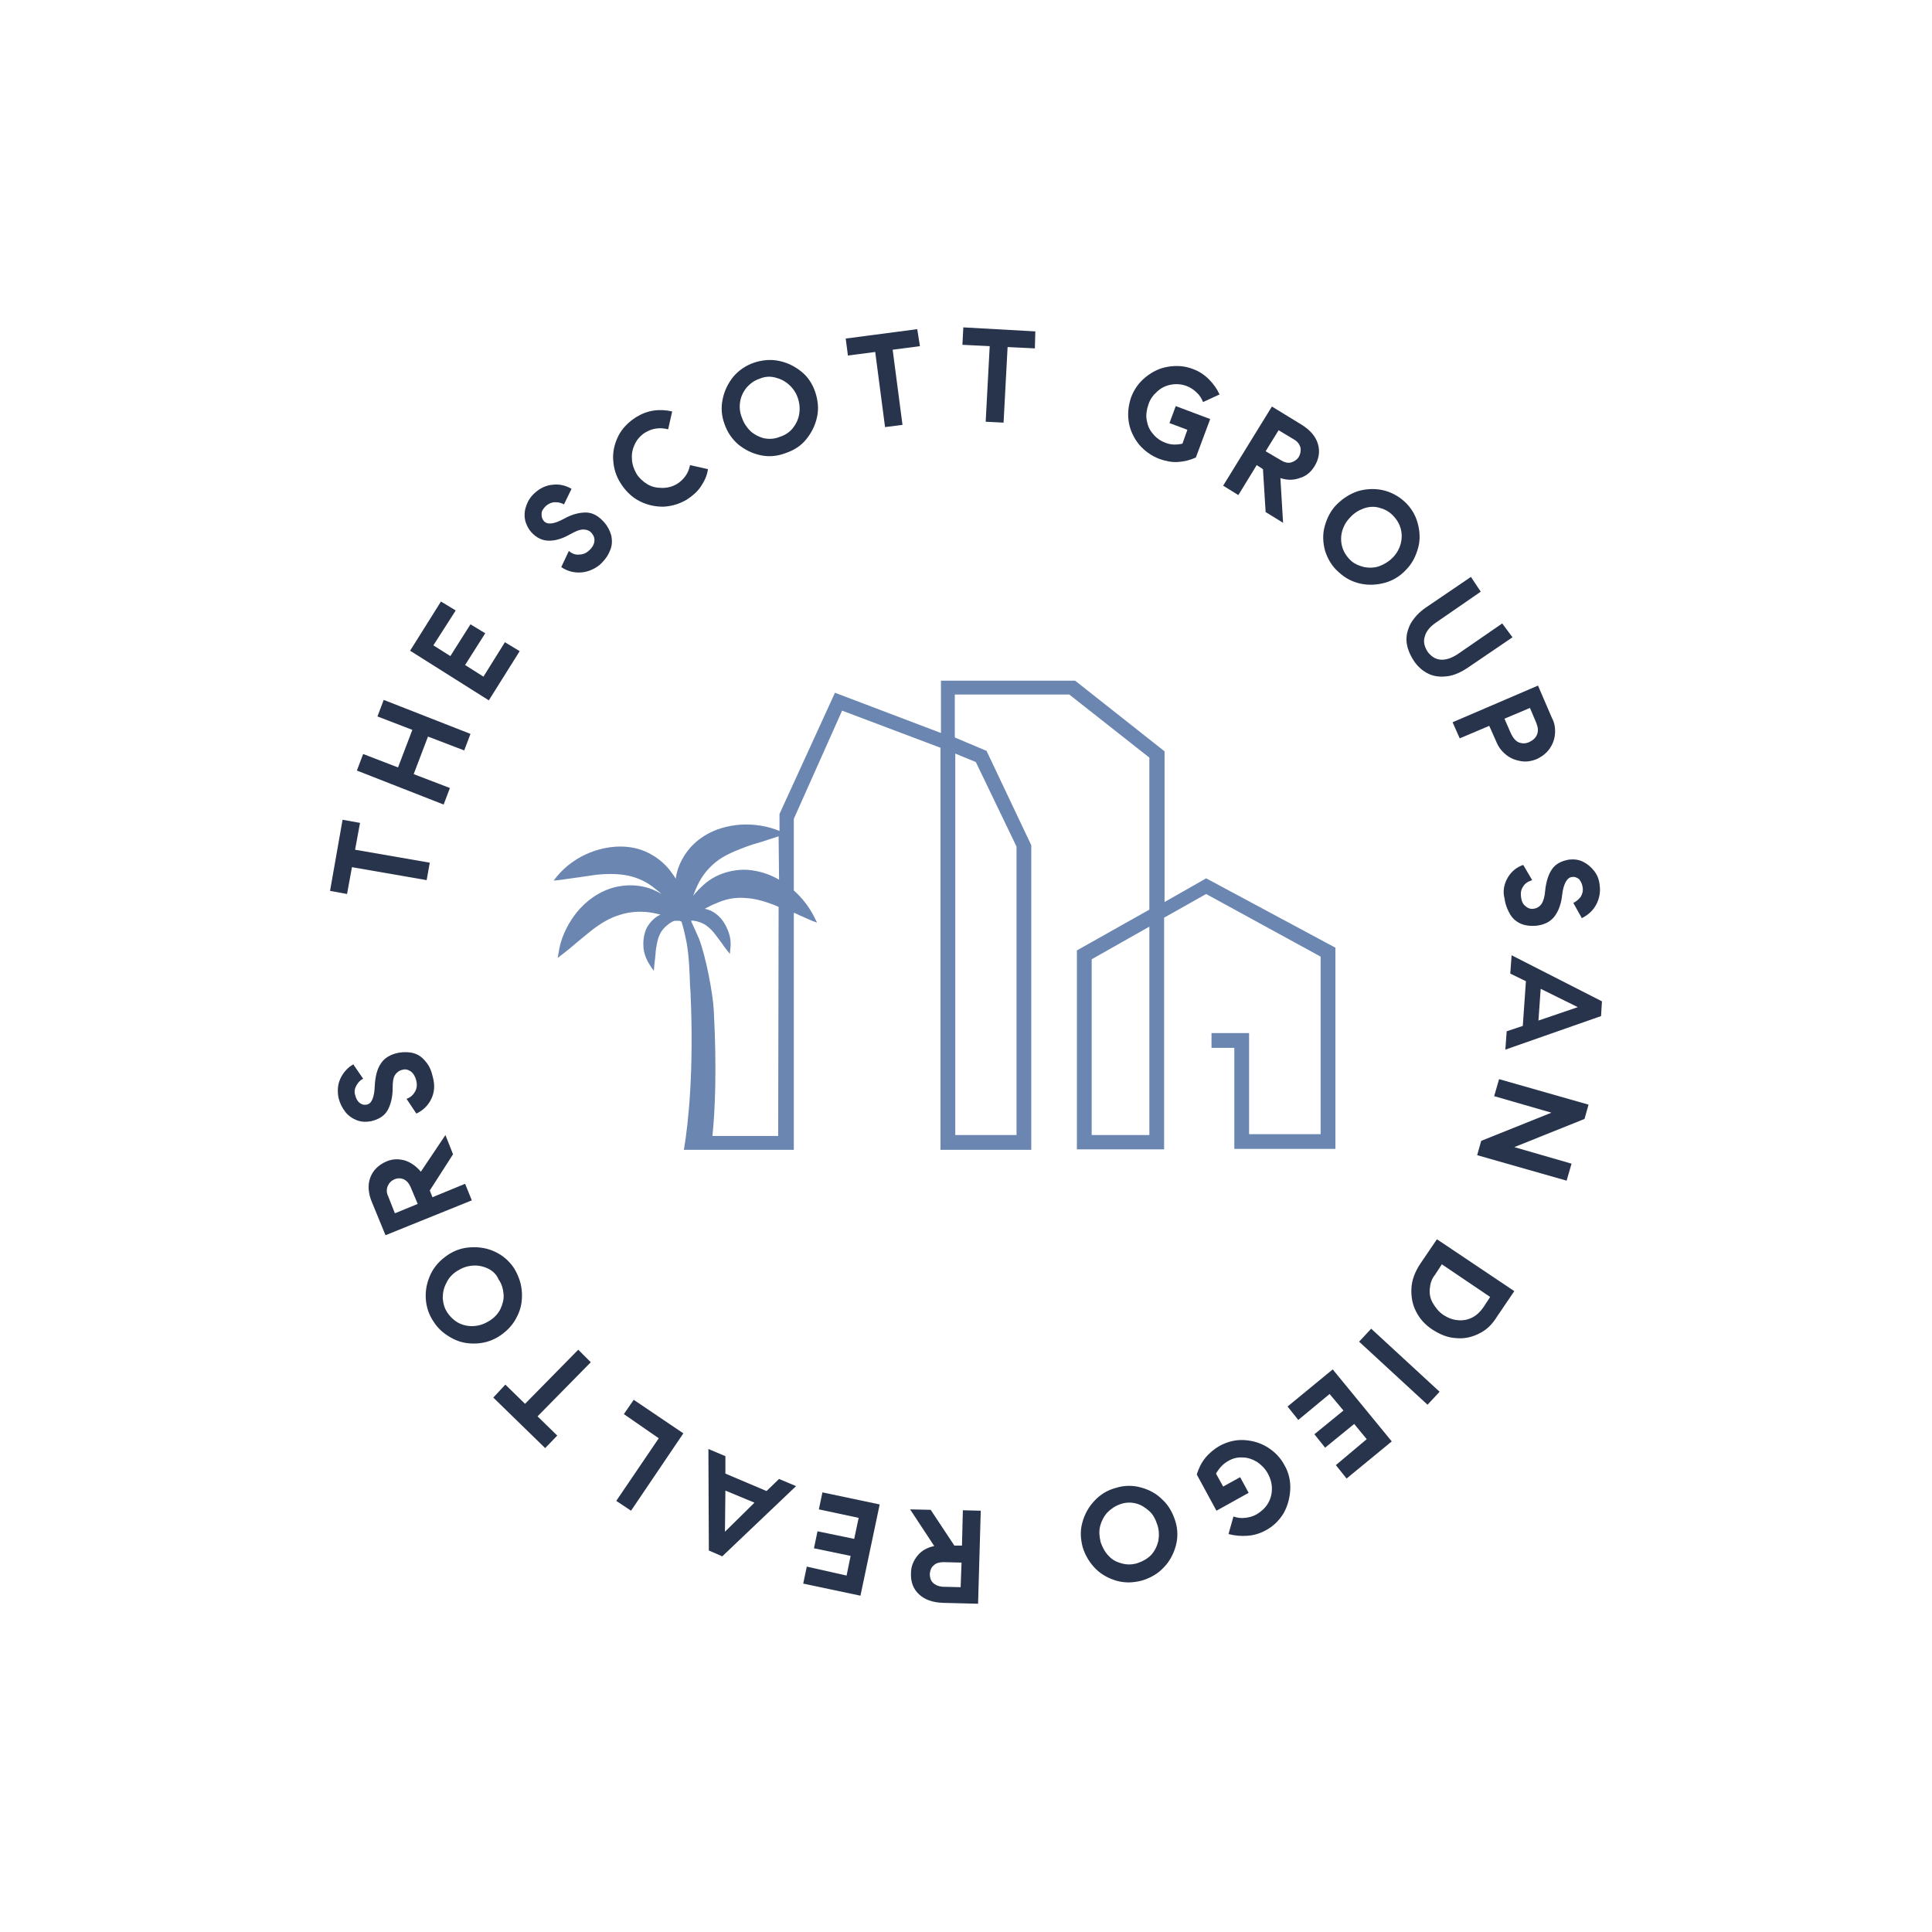 <svg xmlns="http://www.w3.org/2000/svg" xmlns:xlink="http://www.w3.org/1999/xlink" id="Layer_1" x="0px" y="0px" viewBox="0 0 432 432" style="enable-background:new 0 0 432 432;" xml:space="preserve"><style type="text/css">	.st0{fill:#6B86B1;}	.st1{fill:#27344C;}	.st2{fill:#FFFFFF;}</style><g>	<g>		<path class="st1" d="M80.5,184l-1.1,6l16.7,2.9l-0.7,3.9l-16.7-2.9l-1.1,6l-3.8-0.7l2.8-15.9L80.5,184z"></path>		<path class="st1" d="M85.8,156.5l19.4,7.6l-1.4,3.7l-8.1-3.1l-3.2,8.4l8.1,3.1l-1.4,3.7l-19.4-7.6l1.4-3.7l7.8,3l3.2-8.4l-7.8-3   L85.8,156.5z"></path>		<path class="st1" d="M96.9,144.3l3.8,2.4l4.5-7.1l3.3,2l-4.5,7.1l4.1,2.6l4.8-7.7l3.3,2l-6.9,11l-17.6-11.1l6.9-11l3.3,2   L96.9,144.3z"></path>		<path class="st1" d="M129.9,128c-1.6,0.1-3.1-0.3-4.4-1.2l1.7-3.6c0.7,0.6,1.5,0.9,2.3,0.8c0.8,0,1.6-0.3,2.2-0.9   c0.7-0.6,1.1-1.3,1.2-2c0.1-0.7-0.1-1.3-0.6-1.9c-0.5-0.6-1.2-0.8-1.9-0.8c-0.8,0-1.7,0.4-2.8,1c-1.7,1-3.3,1.5-4.8,1.5   c-1.5,0-2.8-0.6-4-1.9c-0.7-0.8-1.2-1.8-1.4-2.8c-0.2-1.1-0.1-2.1,0.3-3.2c0.4-1.1,1-2,1.9-2.8c1.1-1,2.5-1.7,3.9-1.8   c1.5-0.2,2.9,0.1,4.3,0.9l-1.7,3.5c-0.6-0.4-1.3-0.5-2-0.5s-1.4,0.3-2,0.8c-0.6,0.6-1,1.1-1,1.8s0.1,1.1,0.5,1.6   c0.8,0.9,2.3,0.7,4.5-0.5c1.8-1,3.4-1.4,4.9-1.4s2.9,0.8,4.1,2.2c0.8,0.9,1.3,1.9,1.6,3c0.2,1.1,0.2,2.2-0.3,3.3   c-0.4,1.1-1.2,2.2-2.3,3.2C133,127.2,131.5,127.9,129.9,128z"></path>		<path class="st1" d="M156.7,108.8c-0.8,1.2-1.9,2.1-3.1,2.9c-1.7,1-3.4,1.5-5.3,1.6c-1.9,0-3.7-0.4-5.4-1.3   c-1.7-0.9-3-2.2-4.1-3.9c-1.1-1.7-1.6-3.5-1.7-5.4c-0.1-1.9,0.4-3.7,1.2-5.3c0.9-1.7,2.2-3,3.9-4.1c1.3-0.8,2.6-1.3,4-1.5   c1.4-0.2,2.8-0.1,4.1,0.2l-0.9,4c-1.9-0.5-3.6-0.2-5.1,0.7c-1,0.6-1.8,1.5-2.3,2.5c-0.5,1-0.8,2.2-0.7,3.3c0,1.2,0.4,2.3,1,3.4   c0.6,1,1.5,1.8,2.5,2.4c1,0.6,2.1,0.8,3.3,0.8c1.2,0,2.3-0.3,3.3-0.9c0.8-0.5,1.4-1.1,1.9-1.8c0.5-0.7,0.8-1.5,1-2.4l4,0.9   C158.1,106.4,157.5,107.6,156.7,108.8z"></path>		<path class="st1" d="M170.1,101.8c-1.9-0.4-3.5-1.2-5-2.4c-1.4-1.2-2.5-2.8-3.1-4.6c-0.7-1.9-0.8-3.7-0.4-5.6   c0.4-1.9,1.2-3.5,2.4-5c1.2-1.4,2.8-2.5,4.6-3.1c1.8-0.6,3.7-0.8,5.6-0.4s3.5,1.2,5,2.4s2.5,2.8,3.1,4.6c0.6,1.8,0.8,3.7,0.4,5.5   c-0.4,1.9-1.2,3.5-2.4,5c-1.2,1.5-2.8,2.5-4.6,3.1C173.9,102,172,102.2,170.1,101.8z M177.3,95.7c0.7-0.9,1.2-1.9,1.4-3.1   s0.1-2.4-0.3-3.6c-0.4-1.2-1.1-2.2-2-3c-0.9-0.8-1.9-1.3-3.1-1.6s-2.3-0.2-3.5,0.3c-1.2,0.4-2.1,1.1-2.9,2   c-0.7,0.9-1.2,1.9-1.4,3.1s-0.1,2.4,0.4,3.6c0.4,1.2,1.1,2.2,1.9,3c0.9,0.8,1.9,1.3,3,1.6c1.1,0.2,2.3,0.2,3.5-0.3   C175.6,97.3,176.6,96.6,177.3,95.7z"></path>		<path class="st1" d="M205.7,77.4l-6.1,0.8l2.2,16.8l-3.9,0.5l-2.2-16.8l-6.1,0.8l-0.5-3.8l16-2.1L205.7,77.4z"></path>		<path class="st1" d="M231.4,77.9l-6.1-0.3l-0.9,16.9l-4-0.2l0.9-16.9l-6.1-0.3l0.2-3.9l16.1,0.9L231.4,77.9z"></path>		<path class="st1" d="M262.9,90.8l7.7,2.9l-3.2,8.6c-1.3,0.6-2.6,0.9-4,1c-1.4,0.1-2.8-0.2-4.2-0.7c-1.8-0.7-3.3-1.8-4.5-3.2   c-1.2-1.5-2-3.2-2.3-5c-0.3-1.9-0.1-3.7,0.5-5.5c0.7-1.9,1.8-3.4,3.3-4.6c1.5-1.2,3.1-2,5-2.3s3.7-0.2,5.5,0.5   c1.4,0.5,2.6,1.3,3.6,2.3c1,1,1.8,2.1,2.4,3.4l-3.7,1.7c-0.3-0.8-0.8-1.6-1.5-2.2c-0.6-0.6-1.4-1.1-2.2-1.4   c-1.1-0.4-2.2-0.5-3.4-0.3s-2.2,0.7-3.1,1.5c-0.9,0.8-1.6,1.7-2,2.9s-0.6,2.3-0.4,3.5c0.2,1.2,0.6,2.2,1.4,3.1   c0.7,0.9,1.7,1.6,2.8,2c1.2,0.5,2.5,0.5,3.8,0.2l1.1-3.1l-4-1.5L262.9,90.8z"></path>		<path class="st1" d="M286.9,116.9l-3.9-2.4l-0.6-9.6L281,104l-4.1,6.7l-3.4-2.1l10.9-17.7l6.7,4.1c1.9,1.2,3.1,2.6,3.6,4.3   s0.2,3.4-0.8,5c-0.8,1.3-1.9,2.2-3.3,2.6c-1.4,0.5-2.8,0.5-4.3,0L286.9,116.9z M286.4,102.9c0.8,0.5,1.6,0.7,2.3,0.5   c0.7-0.2,1.3-0.6,1.7-1.2c0.4-0.7,0.5-1.4,0.4-2.1c-0.2-0.7-0.6-1.3-1.4-1.8l-3.5-2.1l-2.9,4.7L286.4,102.9z"></path>		<path class="st1" d="M296.3,123.2c-0.5-1.8-0.6-3.7-0.1-5.5s1.3-3.5,2.7-4.9c1.4-1.4,3-2.4,4.8-3c1.8-0.5,3.7-0.6,5.5-0.2   c1.8,0.4,3.5,1.3,4.9,2.6c1.4,1.3,2.4,2.9,2.9,4.8c0.5,1.8,0.6,3.7,0.1,5.5s-1.3,3.5-2.7,4.9c-1.3,1.4-2.9,2.4-4.7,2.9   c-1.8,0.5-3.7,0.6-5.5,0.2c-1.9-0.4-3.5-1.3-4.9-2.6C297.8,126.6,296.9,125,296.3,123.2z M305,126.8c1.1,0.2,2.3,0.2,3.4-0.2   c1.1-0.4,2.1-1,3-1.9c0.9-0.9,1.5-2,1.8-3.1c0.3-1.2,0.3-2.3,0-3.4c-0.3-1.1-0.9-2.1-1.8-3s-1.9-1.4-3.1-1.7   c-1.1-0.3-2.3-0.2-3.4,0.2c-1.1,0.4-2.1,1-3,2c-0.9,0.9-1.5,2-1.8,3.1c-0.3,1.1-0.3,2.3,0,3.4c0.3,1.1,0.9,2.1,1.8,3   S303.9,126.5,305,126.8z"></path>		<path class="st1" d="M338.2,142.5l-10,6.8c-1.5,1-3,1.7-4.5,1.9s-2.9,0.1-4.2-0.5c-1.3-0.6-2.5-1.6-3.4-3s-1.5-2.9-1.6-4.3   c-0.1-1.4,0.3-2.8,1-4.1c0.8-1.3,1.9-2.5,3.4-3.5l10-6.8l2.2,3.3l-10,6.9c-1.3,0.9-2.2,1.9-2.5,3.1c-0.4,1.1-0.1,2.3,0.6,3.4   c0.8,1.1,1.8,1.7,2.9,1.8s2.4-0.3,3.8-1.2l10-6.9L338.2,142.5z"></path>		<path class="st1" d="M347.7,164.1c-0.1,1.2-0.5,2.3-1.2,3.3c-0.7,1-1.6,1.7-2.8,2.3c-1.2,0.5-2.4,0.7-3.6,0.5   c-1.2-0.2-2.3-0.6-3.3-1.4c-1-0.8-1.7-1.7-2.2-2.9l-1.6-3.6l-6.6,2.8l-1.6-3.6l19.1-8.2l3.1,7.2   C347.6,161.6,347.8,162.8,347.7,164.1z M339.6,166c0.8,0.3,1.6,0.3,2.4-0.1c0.8-0.4,1.4-0.9,1.7-1.7c0.3-0.8,0.2-1.6-0.2-2.6   l-1.4-3.3l-5.7,2.4l1.4,3.2C338.3,165,338.9,165.7,339.6,166z"></path>		<path class="st1" d="M337.1,196.3c0.8-1.4,2-2.4,3.5-2.9l2,3.4c-0.9,0.3-1.6,0.7-2,1.4c-0.5,0.7-0.6,1.4-0.5,2.3   c0.1,0.9,0.4,1.7,1,2.1c0.5,0.5,1.2,0.7,1.8,0.6c0.8-0.1,1.4-0.5,1.8-1.1c0.4-0.6,0.7-1.6,0.8-2.9c0.2-2,0.7-3.6,1.5-4.8   c0.8-1.2,2.1-1.9,3.9-2.2c1.1-0.1,2.1,0,3.1,0.5c1,0.5,1.8,1.2,2.5,2.1s1.1,2,1.2,3.2c0.2,1.5-0.1,3-0.8,4.3   c-0.7,1.3-1.8,2.3-3.2,3l-1.9-3.4c0.6-0.3,1.1-0.7,1.6-1.3c0.4-0.6,0.6-1.3,0.5-2.1c-0.1-0.8-0.4-1.4-0.8-1.9   c-0.5-0.4-1-0.6-1.6-0.5c-1.1,0.1-1.9,1.5-2.2,4c-0.2,2-0.8,3.6-1.7,4.8s-2.3,1.9-4.1,2.1c-1.2,0.1-2.3,0-3.3-0.4   c-1-0.4-1.9-1.1-2.5-2.1s-1.1-2.2-1.3-3.7C336,199.3,336.3,197.7,337.1,196.3z"></path>		<path class="st1" d="M340.5,229.4l0.7-10l-3.5-1.7l0.3-4.1l20.2,10.3l-0.2,3.3l-21.4,7.5l0.3-4.1L340.5,229.4z M344,228.2l8.8-3   l-8.3-4.1L344,228.2z"></path>		<path class="st1" d="M355.2,247l-0.9,3.2l-15.7,6.3l12.8,3.7l-1.1,3.8l-20-5.7l0.9-3.2l15.7-6.3l-12.8-3.7l1.1-3.8L355.2,247z"></path>		<path class="st1" d="M330.7,298.2c-1.6,0.8-3.3,1.2-5.2,1c-1.8-0.1-3.5-0.8-5.2-1.9c-1.7-1.1-2.9-2.5-3.7-4.1   c-0.8-1.6-1.1-3.3-1-5.2c0.1-1.8,0.8-3.6,1.9-5.3l3.8-5.6l17.3,11.6l-3.8,5.6C333.7,296.1,332.4,297.4,330.7,298.2z M319.7,288.2   c-0.1,1.1,0.1,2.2,0.7,3.2s1.3,1.9,2.3,2.6c1.1,0.7,2.1,1.1,3.3,1.2s2.2-0.1,3.2-0.6s1.8-1.3,2.5-2.3l1.5-2.3l-10.8-7.3l-1.5,2.3   C320.1,286,319.8,287,319.7,288.2z"></path>		<path class="st1" d="M321.9,311.2l-2.7,2.9L303.9,300l2.7-2.9L321.9,311.2z"></path>		<path class="st1" d="M305.6,321.8l-2.8-3.4l-6.5,5.3l-2.4-3l6.5-5.3l-3.1-3.7l-7,5.8l-2.4-3l10.1-8.3l13.2,16.1l-10.1,8.3l-2.4-3   L305.6,321.8z"></path>		<path class="st1" d="M279.2,333.8l-7.2,4l-4.4-8.1c0.4-1.3,1-2.6,1.9-3.7c0.9-1.1,2-2,3.2-2.7c1.7-0.9,3.5-1.4,5.4-1.3   c1.9,0.1,3.7,0.6,5.3,1.6c1.6,1,2.9,2.3,3.8,4c1,1.7,1.4,3.6,1.3,5.5c-0.1,1.9-0.6,3.7-1.5,5.3c-1,1.6-2.3,2.9-4,3.8   c-1.3,0.7-2.6,1.1-4.1,1.2c-1.4,0.1-2.8,0-4.2-0.4l1.1-3.9c0.9,0.3,1.7,0.4,2.6,0.3c0.9-0.1,1.7-0.3,2.6-0.8   c1-0.6,1.9-1.4,2.5-2.4c0.6-1,0.9-2.1,0.9-3.3c0-1.2-0.3-2.3-0.9-3.4c-0.6-1.1-1.4-1.9-2.4-2.6c-1-0.6-2.1-1-3.2-1   c-1.2-0.1-2.3,0.2-3.3,0.8c-1.1,0.6-2,1.6-2.7,2.8l1.6,2.9l3.8-2.1L279.2,333.8z"></path>		<path class="st1" d="M255.1,332.6c1.9,0.5,3.5,1.4,4.8,2.7c1.4,1.3,2.3,2.9,2.9,4.8c0.6,1.9,0.6,3.8,0.1,5.6   c-0.5,1.8-1.4,3.5-2.7,4.8c-1.3,1.4-2.9,2.3-4.8,2.9c-1.9,0.5-3.7,0.6-5.6,0.1c-1.8-0.5-3.5-1.4-4.8-2.7s-2.3-2.9-2.9-4.8   c-0.5-1.9-0.6-3.7-0.1-5.5c0.5-1.9,1.4-3.5,2.7-4.9c1.3-1.4,2.9-2.4,4.8-2.9C251.4,332.1,253.3,332.1,255.1,332.6z M247.6,338.2   c-0.8,0.9-1.3,1.9-1.6,3c-0.3,1.2-0.2,2.3,0.1,3.6c0.4,1.2,1,2.3,1.8,3.1c0.8,0.9,1.8,1.4,3,1.7c1.1,0.3,2.3,0.3,3.5-0.1   s2.2-1,3-1.8c0.8-0.9,1.3-1.9,1.6-3.1c0.2-1.2,0.2-2.4-0.2-3.6c-0.4-1.2-0.9-2.3-1.8-3.1s-1.8-1.4-2.9-1.7   c-1.1-0.3-2.3-0.3-3.5,0.1S248.4,337.4,247.6,338.2z"></path>		<path class="st1" d="M203.5,337.5l4.6,0.1l5.3,8l1.7,0l0.2-7.9l4,0.1l-0.6,20.8l-7.9-0.2c-2.3-0.1-4-0.7-5.3-1.9   c-1.3-1.2-1.9-2.8-1.8-4.8c0-1.5,0.6-2.8,1.5-3.9s2.2-1.8,3.7-2.1L203.5,337.5z M211,349.3c-0.9,0-1.7,0.2-2.2,0.7   c-0.6,0.5-0.8,1.1-0.9,1.9c0,0.8,0.2,1.5,0.7,2c0.5,0.5,1.2,0.8,2.1,0.9l4.1,0.1l0.2-5.5L211,349.3z"></path>		<path class="st1" d="M189.3,352.3l0.9-4.4l-8.2-1.7l0.8-3.8l8.2,1.7l1-4.7l-8.9-1.9l0.8-3.8l12.8,2.7l-4.3,20.4l-12.8-2.7l0.8-3.8   L189.3,352.3z"></path>		<path class="st1" d="M162.2,329.5l9.2,3.9l2.8-2.7l3.8,1.6L161.5,348l-3-1.3l-0.1-22.7l3.8,1.6L162.2,329.5z M162.2,333.3   l-0.1,9.2l6.6-6.5L162.2,333.3z"></path>		<path class="st1" d="M139.5,316.2l2.2-3.2l11.1,7.5l-11.7,17.3l-3.3-2.2l9.5-14L139.5,316.2z"></path>		<path class="st1" d="M113,309.6l4.4,4.3l11.9-12.1l2.8,2.8l-11.9,12.1l4.4,4.3l-2.7,2.8l-11.6-11.3L113,309.6z"></path>		<path class="st1" d="M116.7,289c0.1,1.9-0.2,3.7-1.1,5.4c-0.8,1.7-2.1,3.1-3.7,4.2c-1.6,1.1-3.4,1.7-5.3,1.8s-3.7-0.2-5.4-1.1   s-3.1-2-4.2-3.7c-1.1-1.6-1.7-3.4-1.8-5.3c-0.1-1.9,0.3-3.7,1.1-5.4c0.8-1.7,2.1-3.1,3.7-4.2c1.6-1.1,3.3-1.7,5.3-1.8   c1.9-0.1,3.7,0.2,5.4,1c1.7,0.8,3.1,2,4.2,3.6C116,285.3,116.6,287.1,116.7,289z M109,283.6c-1.1-0.5-2.2-0.7-3.4-0.6   c-1.2,0.1-2.3,0.5-3.4,1.2c-1.1,0.7-1.9,1.6-2.4,2.7c-0.6,1.1-0.8,2.2-0.8,3.4c0.1,1.2,0.4,2.3,1.1,3.3c0.7,1,1.6,1.8,2.6,2.3   c1.1,0.5,2.2,0.7,3.4,0.6c1.2-0.1,2.3-0.5,3.4-1.2c1.1-0.7,1.9-1.6,2.4-2.6c0.5-1.1,0.8-2.2,0.7-3.3c-0.1-1.2-0.4-2.3-1.1-3.3   C111,284.9,110.1,284.1,109,283.6z"></path>		<path class="st1" d="M99.6,253.8l1.7,4.3l-5.2,8.1l0.6,1.5l7.3-3l1.5,3.7l-19.3,7.8l-3-7.3c-0.9-2.1-1-4-0.4-5.6   c0.6-1.6,1.8-2.8,3.6-3.6c1.4-0.6,2.8-0.6,4.2-0.2c1.4,0.5,2.5,1.3,3.5,2.5L99.6,253.8z M91.8,265.4c-0.4-0.9-0.9-1.4-1.5-1.7   c-0.7-0.3-1.4-0.3-2.1,0c-0.7,0.3-1.2,0.8-1.5,1.5c-0.3,0.7-0.3,1.5,0.1,2.3l1.5,3.8l5.1-2.1L91.8,265.4z"></path>		<path class="st1" d="M96.4,245.8c-0.7,1.4-1.8,2.5-3.3,3.2l-2.2-3.3c0.9-0.3,1.5-0.9,1.9-1.6c0.4-0.7,0.5-1.5,0.3-2.4   c-0.2-0.9-0.6-1.6-1.2-2.1c-0.6-0.4-1.2-0.6-1.9-0.4c-0.8,0.2-1.3,0.6-1.7,1.2c-0.4,0.7-0.5,1.6-0.5,2.9c0,2-0.4,3.6-1.1,4.9   c-0.7,1.3-2,2.1-3.7,2.5c-1.1,0.2-2.1,0.2-3.2-0.2c-1-0.4-1.9-1-2.6-1.9c-0.7-0.9-1.2-1.9-1.5-3.1c-0.3-1.5-0.2-3,0.4-4.3   s1.6-2.5,2.9-3.2l2.2,3.2c-0.6,0.3-1.1,0.8-1.5,1.5s-0.5,1.4-0.3,2.1c0.2,0.8,0.5,1.4,1,1.8c0.5,0.4,1,0.5,1.6,0.4   c1.1-0.2,1.7-1.6,1.8-4.2c0.1-2,0.5-3.7,1.3-4.9c0.8-1.3,2.1-2.1,4-2.5c1.2-0.2,2.3-0.2,3.4,0.1c1.1,0.3,2,1,2.7,1.9   c0.8,0.9,1.3,2.1,1.6,3.5C97.3,242.8,97.1,244.4,96.4,245.8z"></path>	</g>	<path class="st0" d="M269.9,196.5l-0.2-0.1l-9.3,5.3v-33.7l-20-15.8h-30v11.7l-23.7-9L174.3,182l0,3.8c-2.7-1.1-5.7-1.6-8.8-1.4  c-2.5,0.2-6.1,0.9-9.3,3.4c-2.7,2.1-4.7,5.4-5.1,8.7c-0.2-0.4-0.5-0.8-0.8-1.2c-1.9-2.8-5.1-5-8.5-5.7c-3.9-0.8-7.5,0.1-9.8,1  c-3,1.2-5.5,3-7.5,5.4l-0.7,0.9l1.1-0.1c1.5-0.2,2.9-0.4,4.3-0.6c1.4-0.2,2.8-0.4,4.1-0.6c3-0.3,5.2-0.2,7.2,0.2  c2.2,0.5,4.2,1.4,6.1,3c0.4,0.3,0.9,0.7,1.3,1.1c-0.4-0.2-0.8-0.5-1.3-0.7c-3.1-1.5-6.9-1.6-10.2-0.5c-3.8,1.3-6.4,3.9-7.9,5.9  c-1.9,2.6-3.2,5.5-3.6,8.5l-0.2,1.1l0.9-0.7c1.2-0.9,2.3-1.8,3.3-2.7c1.1-0.9,2.2-1.8,3.3-2.7c2.3-1.8,4.3-2.9,6.3-3.5  c2.1-0.7,4.3-0.9,6.7-0.6c0.8,0.1,1.6,0.3,2.5,0.5c-1.3,0.6-2.4,1.7-3.1,3c-0.8,1.7-0.8,3.4-0.7,4.6c0.2,1.5,0.8,2.8,1.6,4l0.7,1  l0.1-1.2c0.1-0.6,0.1-1.2,0.2-1.8c0.1-0.7,0.1-1.4,0.2-2c0.2-1.2,0.4-2.3,0.8-3.1c0.4-0.9,1-1.6,1.9-2.3c0.4-0.3,0.8-0.6,1.4-0.8  h0.9c0,0,0.1,0,0.2,0c0.1,0,0.2,0.1,0.3,0.1c0.1,0,0.2,0.1,0.2,0.1c0.5,1.6,0.8,3.1,1.1,4.5c0.6,3.2,0.7,7,0.8,9.9l0.1,1.3  c0.8,17.6-0.5,29.4-1.4,34.8l-0.1,0.5l24.6,0v-53l0.3,0.1c1.2,0.6,2.5,1.1,3.8,1.7l1.1,0.4l-0.5-1c-1.1-2.3-2.7-4.4-4.7-6.2v-16  l10.8-24.2l22,8.3v89.9h20.3v-68.1l-10-21.1l-7.1-3v-9.6h25.6l17.9,14.1v34l-16,9l-0.2,0.1v44.5h19.5v-51.8l9.4-5.3l25.6,14v39.7  h-16v-22.6h-8.4v3.3h5.1v22.6h22.6v-45L269.9,196.5z M257,207.2v46.6h-12.9v-39.3L257,207.2z M227.3,253.8h-13.7v-85.3l4.6,1.9  l9.1,18.9V253.8z M155.3,205.9c1,0.2,1.9,0.5,2.7,1.1c0.7,0.5,1.5,1.3,2.2,2.3c0.4,0.5,0.8,1.1,1.2,1.6c0.3,0.5,0.7,1,1.1,1.5  l0.7,0.9l0.1-1.1c0.2-1.5,0-2.9-0.6-4.3c-0.6-1.5-1.5-2.8-2.8-3.7c-0.7-0.5-1.4-0.8-2.3-1c0.9-0.5,1.7-0.9,2.5-1.2  c2.2-1,4.3-1.4,6.6-1.2c2.1,0.1,4.3,0.7,7,1.8c0.1,0.1,0.3,0.1,0.4,0.2l-0.1,51.2h-14.7c0.6-5.7,1-15.1,0.3-28.1  c-0.2-3.9-1.8-12.1-3.3-16c-0.6-1.4-1.2-2.7-1.8-4C154.9,205.8,155.1,205.9,155.3,205.9z M174.2,196.7c-2.2-1.3-4.6-2-7-2.2  c-3.4-0.2-7.1,0.9-9.7,3.2c-0.9,0.8-1.8,1.7-2.5,2.6c0.3-0.8,0.6-1.6,0.9-2.2c1-2.2,2.4-3.9,4.1-5.3c1.6-1.3,3.7-2.3,6.4-3.3  c1.3-0.5,2.6-0.9,4-1.3c1.2-0.4,2.5-0.8,3.7-1.2L174.2,196.7z"></path></g></svg>